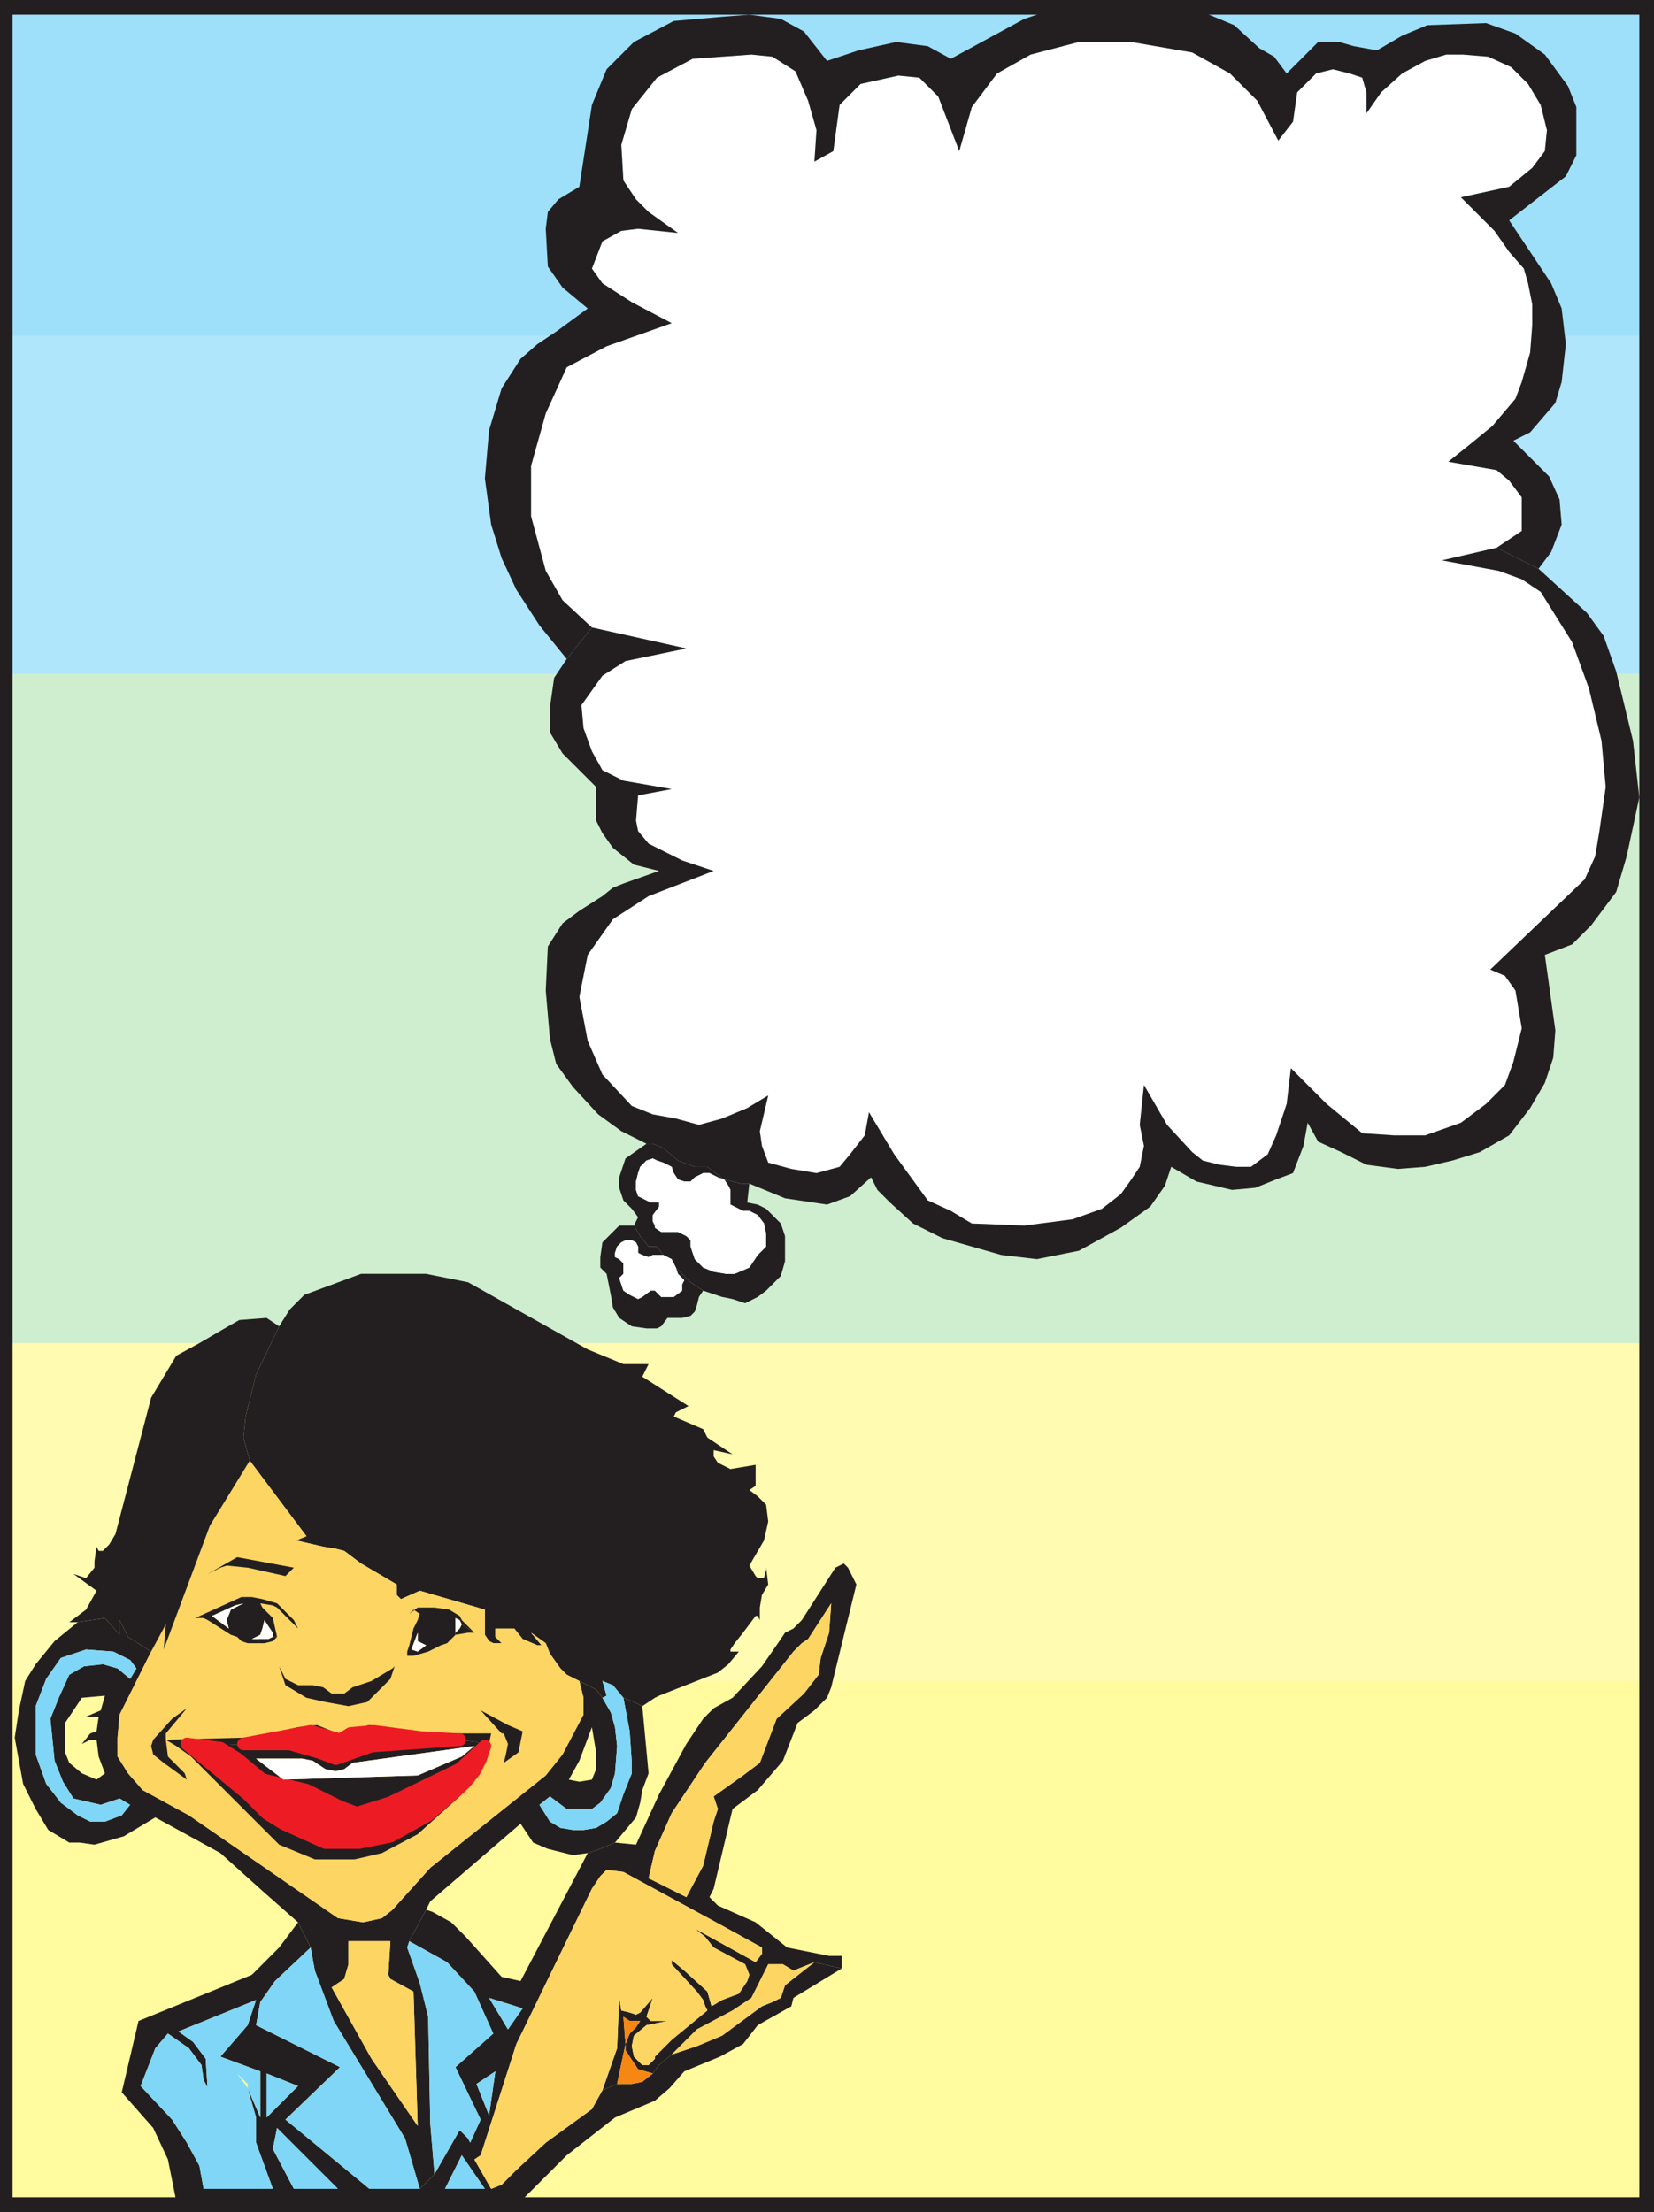 <svg xmlns="http://www.w3.org/2000/svg" width="591" height="790.5"><rect width="100%" height="100%" fill="#333333" stroke="none"/><path fill="#9ee0f9" fill-rule="evenodd" d="M0 126V0h591v126H0"/><path fill="#9ee0f9" fill-rule="evenodd" d="M0 186.75V60h591v126.75H0"/><path fill="#b0e6fb" fill-rule="evenodd" d="M0 246.75V120h591v126.75H0"/><path fill="#b0e6fb" fill-rule="evenodd" d="M0 306.75v-126h591v126H0"/><path fill="#cfeecf" fill-rule="evenodd" d="M0 366.75v-126h591v126H0"/><path fill="#cfeecf" fill-rule="evenodd" d="M0 426.75v-126h591v126H0"/><path fill="#cfeecf" fill-rule="evenodd" d="M0 486.75v-126h591v126H480l-18.75-.75H129l-18 .75H0"/><path fill="#cfeecf" fill-rule="evenodd" d="M0 546.75V420h591v126.75H0"/><path fill="#fffbb0" fill-rule="evenodd" d="M0 606.75V480h591v126.75H0"/><path fill="#fffbb0" fill-rule="evenodd" d="M0 666.75V540h591v126.75H0"/><path fill="#fffb9e" fill-rule="evenodd" d="M0 726.75v-126h591v126H0"/><path fill="#fffb9e" fill-rule="evenodd" d="M0 786.75v-126h591v126H0"/><path fill="#231f20" fill-rule="evenodd" d="M0 5.25V0h591v5.25H0"/><path fill="#231f20" fill-rule="evenodd" d="M4.5 790.5H0V0h4.5v790.5m586.5 0h-5.25V0H591v790.5"/><path fill="#fff" fill-rule="evenodd" d="m534.75 195.75 9-6v-12l-4.5-6-4.5-3.75-17.25-3 7.5-6 8.25-6.75 8.25-9.75 2.25-6 3-10.5.75-9.75v-7.5l-1.5-7.5-1.5-5.25-5.25-6-5.25-7.5-12-12 17.25-3.75L547.5 60l4.5-6 .75-7.5-2.25-9L546 30l-6-6-8.25-3.75-9-.75h-6l-7.5 2.25-8.25 4.5-7.5 6.75-5.25 7.5V33l-1.5-5.25-4.5-1.5-6-1.5-6 1.5L463.5 33 462 43.5l-5.25 6.75-7.5-14.25-9.75-9.75-13.5-7.5L404.25 15H385.5l-17.25 4.5-12 6.75-9 12-4.5 15.75-7.5-19.5-6.75-6.75L321 27l-13.5 3-7.5 7.5-2.25 16.5-6.75 3.75.75-11.25-3-10.5-4.5-10.5-8.25-5.25-7.5-.75-21 1.5-12.75 6.75-9 11.25L222 51.75l.75 12.75 4.5 6.75 4.5 4.5 10.5 7.5-14.25-1.5-6 .75-6.75 3.75L211.5 96l3.75 5.25 10.5 6.75 14.25 7.5-23.25 8.25-14.25 7.5-7.5 16.5-5.25 18.75v18L195 204l6 10.5 10.5 9.75 33.75 7.5-21.75 4.5-8.25 5.25-7.5 10.5.75 8.25 3 8.25 3.75 6.75 7.5 3.75 17.25 3-12 2.25-.75 9L228 297l3.75 4.5 12 6 11.25 3.75-23.25 9L219 328.5l-9 12.75-3 15 3 15.75 5.25 12 10.5 11.25 7.5 3 8.25 1.5 8.25 2.25 8.25-2.25 9-3.75 7.5-4.5-3 12.75.75 5.25 2.25 6 8.25 2.25 9 1.5L300 417l3.75-4.5 5.25-6.75 1.5-8.25 9 15 12 16.5 8.25 3.75 7.5 4.5L366 438l17.25-2.25 10.5-3.75 6.75-5.25 3.75-5.25 3-4.5 1.5-7.5-1.5-7.5 1.5-14.25L417 402l9 9.75 3.75 3 6 1.5 6 .75H447l6-4.5 3-6.75 3.75-11.25 1.5-12.75L474 394.5l12.75 10.5 11.25.75h11.25l12.75-4.5 9-6.75 6.75-6.75 3-8.25 3-12-2.25-13.5-3.75-5.25-5.25-2.25 33.75-32.25L570 306l1.5-9 2.25-15.75-1.5-16.5-4.5-18.75-6-16.5-11.25-18-6.75-4.5-8.25-3-20.25-3.75 19.5-4.5"/><path fill="#231f20" fill-rule="evenodd" d="m549.75 203.25-15-7.5-19.5 4.5L535.5 204l8.25 3 6.75 4.5 11.25 18 6 16.5 4.5 18.75 1.5 16.5L571.5 297l-1.5 9-3.75 8.25-33.75 32.25 5.25 2.25 3.75 5.25 2.25 13.5-3 12-3 8.25-6.75 6.75-9 6.75-12.75 4.5H498l-11.25-.75L474 394.5l-12.75-12.75-1.5 12.75-3.75 11.25-3 6.75-6 4.5h-5.25l-6-.75-6-1.5-3.75-3-9-9.75-8.25-14.25-1.5 14.25 1.5 7.5-1.5 7.5-3 4.5-3.75 5.25-6.75 5.25-10.5 3.75L366 438l-18.75-.75-7.5-4.5-8.25-3.75-12-16.5-9-15-1.5 8.25-5.25 6.75L300 417l-8.25 2.25-9-1.5-8.25-2.25-2.25-6-.75-5.25 3-12.75-7.5 4.5-9 3.75-8.25 2.25-8.25-2.25-8.25-1.5-7.5-3-10.5-11.25-5.25-12-3-15.75 3-15 9-12.75 12.75-8.25 23.25-9-11.25-3.75-12-6L228 297l-.75-3.75.75-9 12-2.25-17.25-3-7.5-3.75-3.75-6.75-3-8.25-.75-8.25 7.5-10.5 8.25-5.25 21.75-4.5-33.75-7.5-9 11.25-4.5 6.75-1.5 10.5v9l4.5 7.5 12 12v12l2.25 4.5L219 303l7.5 6 9 2.25-12.75 4.5-3.75 1.5-3.75 3-8.25 5.25-6 4.5-5.25 8.25L195 354l1.5 17.25 2.25 9 6 8.25 9 9.75 8.25 6 9 4.5h2.25l3.75 1.5 5.25 4.5 6 2.25h4.5l6 4.5 6 1.5h3l12.75 5.25 15 2.25 8.25-3 7.5-6.75 2.25 4.5 4.5 4.5 8.25 7.5 10.5 5.25 21 6 12.75 1.5 15-3 15-8.25 10.5-7.5 5.25-7.5 2.25-6.75 9 5.25 12.75 3 8.25-.75 7.5-3 6-2.25 3.75-9.75 1.5-8.25L471 408l8.25 3.75 9 4.5 11.25 1.5 9.75-.75 9.75-2.25 9.75-3 10.5-6 7.5-9.75 5.25-9 3-9 .75-9.75-3.75-27 9.75-3.75 6.75-6.75 9-12 3.75-12.75 4.5-21-2.25-20.25-6-24.75-4.5-12.75-6-8.25-17.25-15.75"/><path fill="#231f20" fill-rule="evenodd" d="m549.75 203.25 4.5-6 3.75-9.75-.75-9-3.75-8.25-12.75-12.75 6-3 9-10.5 2.25-7.5 1.5-13.5-1.5-12.75-3.75-9-15-22.5L559.5 63l3.75-7.5V38.25l-3-7.5L552 19.5 541.5 12 531 8.25 510 9l-9 3.75-9 5.25-8.25-1.5-5.25-1.5H471l-11.25 11.25-4.5-6-5.25-3L441 9l-9-3.75-14.25-3.75L403.5 0l-21.75 1.5L366 6.75 339.75 21l-8.25-4.5-11.25-1.5-13.5 3-11.25 3.75-8.25-10.5-8.25-4.5-11.25-1.5L258 6l-17.25 1.5L226.5 15l-9.75 9.75-5.25 12.75-4.5 29.25-7.5 4.5-3.75 4.5-.75 6 .75 13.5 5.25 7.5 9 7.5-11.25 8.25L192 123l-6 5.25-6.75 10.5-4.5 15-1.5 17.25 2.25 16.5 3.75 12 5.25 11.25 8.25 12.75 9.75 12 9-11.25-10.5-9.75-6-10.5-5.25-19.5v-18l5.25-18.75 7.5-16.5 14.25-7.5L240 115.5l-14.25-7.5-10.5-6.75L211.5 96l3.75-9.75L222 82.5l6-.75 14.25 1.5-10.5-7.5-4.5-4.5-4.5-6.75-.75-12.75L225.75 39l9-11.25L247.5 21l21-1.5 7.5.75 8.25 5.25 4.5 10.5 3 10.5-.75 11.25 6.75-3.75L300 37.5l7.5-7.5 13.5-3 7.5.75 6.75 6.75 7.5 19.5 4.5-15.75 9-12 12-6.75L385.5 15h18.75L426 18.75l13.5 7.5 9.75 9.75 7.5 14.25L462 43.5l1.5-10.5 6.75-6.75 6-1.5 6 1.5 4.5 1.5 1.5 5.25v7.5l5.25-7.5 7.5-6.75 8.25-4.5 7.5-2.25h6l9 .75L540 24l6 6 4.5 7.5 2.25 9L552 54l-4.5 6-8.25 6.75L522 70.5l12 12 5.25 7.5 5.25 6 1.5 5.25 1.5 7.5v7.5l-.75 9.75-3 10.5-2.25 6-8.25 9.75L525 159l-7.5 6 17.25 3 4.5 3.75 4.5 6v12l-9 6 15 7.5M231 408.75l-7.5 5.25-2.25 6.75v3.75l1.5 4.5 3 3 2.25 3-1.5 3 2.25 3.75 3 3.75h3l2.25 3 3 1.5 1.5 3 5.25 5.25 4.5 3 6.75 2.25 3.75.75 4.5 1.5 4.5-2.25 3-2.25L279 456l1.5-5.25v-9l-1.5-4.5-5.25-5.25-3-1.5-3.75-.75.75-6.75h-3l-6-1.5 1.5 2.25.75 1.5v5.25l4.5 2.25h2.25l3 1.5 2.25 3 .75 3.75v4.5l-3 3-3 4.5-5.25 2.25h-3l-4.5-.75-3.75-1.5-3-3-1.5-4.5v-2.25l-1.5-1.5-3-1.5h-6l-2.25-1.5V438l-.75-1.5v-2.25l2.25-3v-1.5h-3l-4.5-2.25-.75-2.25v-3l.75-3 .75-2.25 2.25-2.25 2.25-.75 1.5.75 2.25.75 3 1.5.75 2.25 1.5 2.25 2.25.75h2.25l1.5-1.5 3-1.5h2.25l3 1.5 2.25.75-6-4.5h-4.5l-6-2.25-5.25-4.5-3.75-1.5H231"/><path fill="#fff" fill-rule="evenodd" d="m258.75 421.5-2.25-.75-3-1.5h-2.25l-3 1.5-1.5 1.5h-2.25l-2.25-.75-1.5-2.25L240 417l-3-1.5-2.25-.75-1.5-.75-2.25.75-2.25 2.25-.75 2.25-.75 3v3l.75 2.25 4.5 2.25h3v1.5l-2.25 3v2.25l.75 1.5v.75l2.25 1.5h6l3 1.5 1.5 1.5v2.25l1.5 4.5 3 3 3.75 1.5 4.5.75h3l5.25-2.25 3-4.5 3-3V441l-.75-3.75-2.25-3-3-1.5h-2.25l-4.5-2.25v-5.25l-.75-1.5-1.5-2.25"/><path fill="#231f20" fill-rule="evenodd" d="M226.5 438h-5.25l-6 6-.75 5.25V453l2.25 2.25 1.5 7.5.75 4.5 2.25 3.75 4.5 3 5.25.75h3.75l1.5-.75 2.25-3h5.25l3-.75 1.5-1.5.75-2.25.75-3 1.5-2.25-4.5-3-5.25-5.25.75 2.25 2.25 2.25-.75 1.5v2.25l-3 2.25h-4.5l-2.25-2.25h-1.5l-3 2.25-1.5.75-3-1.5-2.25-1.5-1.5-4.5 1.5-1.5v-3.75l-1.5-1.5-1.5-.75v-1.5l.75-2.25 1.5-1.5 1.5-.75h2.25l1.5.75.75 1.5v2.25l1.5.75 2.25.75 1.5-.75H237l-2.25-3h-3l-3-3.75-2.25-3.75"/><path fill="#fff" fill-rule="evenodd" d="M237 448.5h-3.75l-1.5.75-2.25-.75-1.5-.75v-2.25l-.75-1.5-1.5-.75h-2.25l-1.5.75-1.5 1.5-.75 2.25v1.5l1.5.75 1.5 1.5v3.75l-1.5 1.5 1.5 4.5 2.25 1.5 3 1.5 1.5-.75 3-2.25h1.5l2.25 2.25h4.5l3-2.25V459l.75-1.5-2.25-2.25-.75-2.25-1.5-3-3-1.5"/><path fill="#231f20" fill-rule="evenodd" d="m300.75 703.5-9.75-2.25-10.5 8.25-1.5 4.5-3 1.5-3.75 1.5L258 727.5l-9 3.75-9 3-4.5 3.75-2.25 3-3.75 3-3.75.75h-5.25l-5.25 2.25-3.75 6.75-16.5 12-10.5 9.75-5.25 5.25-3.75 1.5H72.75l-1.5-8.25-4.5-8.25-5.25-8.25-11.25-12L55.5 732l4.5-5.25 7.5 5.25 4.5 6 .75 5.25 1.5 3v1.5l-.75-12-4.5-6-5.25-3.75 27.75-11.25-3 9L78.75 735 93 740.25l2.25.75 11.25 4.5-11.25 11.25V741l-2.25-.75v16.5l-4.5-10.5 3 10.5v9l6 16.5h7.5L97.5 768l1.5-7.5 21.75 21.75H132l-30-24.75 19.5-18.75-30-15 1.5-8.25 5.25-7.5L111 696l-4.5-9-6.75 9-9.75 9.75-40.5 16.5-6 25.5 11.25 12.75L60 771.75l3 15h123l16.5-16.5 17.25-13.5 14.25-6 5.25-4.5 5.25-6 12.75-5.25 8.25-4.5 5.25-6.75 12-6.75.75-3 17.25-10.5"/><path fill="#231f20" fill-rule="evenodd" d="m229.5 609.75-3-1.5-3.75-1.5 2.25 12 .75 11.25v3.75l-3 7.5-2.25 6.75-3.75 3-3.75 2.25-4.5.75h-3.75l-4.5-.75-3.75-2.25-3.75-6 3.75-3 6.75-6 3.75-6.75 4.5-12 1.5 9v6l-1.5 3.75-4.5.75-3.75-.75-6.75 6 6 4.5h9l3-2.25 3.75-5.25 1.5-5.25.75-9.75-.75-6.75-1.5-5.25-3-5.25-2.25-3-6-3 1.5 6v6L201 627l-6 7.5-41.25 33-13.5 15-3.75 3-6.75 1.5-9-1.5-53.25-36.75-16.5-9-5.25-6-3.75-6V621l.75-8.25L54 590.25 45.75 585l-3-6v5.25l-5.25-6-9.75 1.5-8.25 6.75-6.75 8.25-3.75 6-2.25 10.5-1.5 9.75 3 16.5 4.5 9 4.5 7.5 7.5 4.5h3.75l5.25.75 10.5-3 11.25-6.75-9-4.5-3 3.75-6 2.25h-5.25l-4.5-2.25-6-4.5-5.25-6.75-3.75-10.5v-17.25L16.5 600l5.25-7.5 9-3 9.75.75 6 3 2.25 3L46.5 600l-4.5-3.75-5.25-1.5-6.75.75-5.25 3-3.75 8.25-3 7.5 1.5 15 3 7.5 3.75 6L36 645l6.75-2.25-5.25-9-3 2.25-5.25-2.25-4.5-3.75-1.5-3.75v-10.5l6-9 8.25-.75-1.5 5.25-5.25 2.25h4.5l-.75 5.25-2.25.75-3 3.75 3-1.5h2.25l.75 6 2.25 6 5.25 9L46.5 645l9 4.5 23.25 12.75 15 13.5L106.5 687l4.5 9 1.5 8.25 6.75 18 25.5 42 4.5-4.5-16.5-24-14.25-25.5 4.5-3 1.5-5.25v-8.25h15l-.75 12 .75 1.5 8.25 4.5 1.5 48-4.5 4.5 5.25 18 5.25-5.25-1.5-18-.75-38.25-3-12-4.5-12.75.75-2.25 6-11.25 1.5-3L186 651.75l4.5 6.75 5.25 2.25 9 2.25 5.25-.75 4.5-1.5 5.25-2.25 7.5-9 1.5-5.25.75-4.5 2.25-6-2.25-24"/><path fill="#231f20" fill-rule="evenodd" d="m219.75 658.5-5.25 2.25-4.5 1.5L186 708l-6.75-1.5-12.75-14.25-5.25-5.25-6.75-3.75-2.25-.75-6 11.25 13.5 7.5 9.75 10.5 5.25 2.25 12 3.75-5.25 7.5-6.75-11.25-5.25-2.25 6.75 15-13.5 12 9 18.75 3-1.5-4.5-11.25 6.75-4.5-2.25 15.75-3 1.5-3.75 8.25-.75-1.5-3-3-9 15.75-5.25 5.25h9l6-12 8.25 12h2.25l-6-10.5 2.25-1.5 12.75-39.75 27-55.5 3-4.5 2.25-2.25 6 .75 34.5 18.75 15 8.25v2.25l-2.25 3-21.75-12 3.75 3 3 3.75 11.25 6 1.5 3.75L267 708l-3 4.5-6 2.25-3.75 2.25-1.5-5.25-8.25-7.5-4.5-3.75v1.5l9 9.75 2.25 3L252 717l.75 1.5L240 729l-6 6v.75l-2.25 2.25h-2.25l-3-3-.75-3.75.75-3.75 4.5-3.75 7.5-1.5h-6l-1.5-1.5 2.25-6.75-4.5 5.25-1.5.75-2.25-.75-3-.75-.75-4.5-.75 18-5.25 15 5.25-2.25 3-14.25-.75-9.75 2.25 1.5h3.75l-1.5 2.25-2.25 2.25-1.5 3.75v2.25l4.5 6.75 5.25 1.5 2.25-3 4.5-3.75 9-9 12.75-6.75 6.75-4.5 6-12h5.25l3.75 2.25 7.5-3 9.75 2.25V699h-4.5l-15-3-11.25-9-13.5-6-3-3 1.5-3 6.75-28.5 9-6.75 9-10.5 5.25-13.5 6-4.5 4.5-4.5L297 603l9-36.75-3-6-1.5-1.5L297 573l-.75 10.5-3 9-.75 6-5.25 6.75-9.75 9-6 15.75-6 4.5L255 642l1.5 4.5-1.5 4.5-3.75 15.75-6 11.25-13.5-6.75 2.25-9.75 6-13.5 12-18 31.5-39.75 3-3 2.25-1.5L297 573l4.5-14.25-3 1.5-12 18.75-3 3-3 1.5-1.5 2.25-6.75 9.75-10.5 11.25-6.75 3.75-3.75 3.75-6 9-9.75 18-8.25 18-7.5-.75"/><path fill="#231f20" fill-rule="evenodd" d="M273.75 560.25v.75l-.75 3h-2.25l-.75-.75-2.25-3.75 5.25-9 1.5-6.75-.75-6-3-3-3-2.25L270 531v-7.5l-9 1.5-4.5-2.25-1.5-2.25v-2.25l6.75 1.5-9-6-1.5-3-10.5-4.5.75-1.5 4.5-2.25-16.5-10.5 2.25-4.5h-9L210 482.25l-42.75-24-15-3H129l-20.25 7.5-5.25 5.25-3.75 6-8.25 17.25-3.75 15-.75 7.5 2.25 8.25 20.25 27-3.75 1.5 9.75 2.25 4.5.75 3 .75 6 4.5 12.75 7.5V570l1.5 1.5 6.75-3 23.25 6.75v9l1.5 2.25 1.5.75h3L177 585v-3h6.75l3 3.75L192 588h1.5l-3.75-4.5 5.25 3.75 1.5 3.75 3.75 5.25 2.25 2.25 10.5 5.25 2.25 3 1.5-.75-1.5-5.25 3.75 1.5 3.75 4.5 3.75 1.5 3 1.5 4.5-3 1.5-.75 21-8.25 3.75-3 3.75-4.5h-3v-.75l1.5-2.25 3-3.75 4.5-6h.75l.75 1.5v-4.5l.75-4.5 2.25-3.75-.75-6"/><path fill="#fdd562" fill-rule="evenodd" d="M89.25 522 75 545.25 58.5 589.5l.75-9-5.25 9.75-11.25 22.5L42 621v6.75l3.75 6 5.25 6 16.5 9 53.25 36.75 9 1.5 6.75-1.5 3.75-3 13.5-15 41.25-33 6-7.5 7.5-14.25v-6l-1.5-6-4.5-2.25-2.25-2.25-3.75-5.25-1.5-3.75-5.25-3.75 3.75 4.5H192l-5.25-2.25-3-3.75H177v3l2.25 2.25h-3l-1.5-.75-1.5-2.25v-9L150 568.5l-6.75 3-1.5-1.5v-3.75l-12.75-7.5-6-4.5-3-.75-4.5-.75-9.75-2.25 3.75-1.5-20.25-27"/><path fill="#231f20" fill-rule="evenodd" d="m27.75 579.75 9.75-1.5 5.25 6V579l3 6 8.25 5.25 5.25-9.75-.75 9L75 545.25 89.25 522 87 513.75l.75-7.5 3.75-15L99.75 474l-4.5-3-9.75.75-5.25 3-9 5.25-8.25 4.5-9 15-12.75 48.75L39 552l-2.25 2.25h-1.5l-.75-1.5-.75 5.25v2.25l-3 3.75-4.5-1.5 8.25 6-3.75 6.75-6 4.5h3m31.5 42L63 624l5.25 3.75 31.5 31.5 12.75 5.25h14.25l9.75-2.25 12.75-6.75 15-13.5 9-12 2.25-10.5h-15l-13.5-.75-15-2.25-6 1.5-5.25 1.5.75 2.25 3.75-2.25 8.25-.75 17.25 2.25 13.5.75 6 .75 3 1.5-1.5 4.5-2.25 4.5-3 3.75-2.25 2.25-11.25 9.75-13.5 7.5-11.25 2.25h-12l-15-6.75-6-3.75-6.75-6.75-21.75-18 9.75.75 10.5-.75 24-4.5 10.5 3-.75-2.25-7.5-3-6.75.75L90 621h-3l-27.75.75"/><path fill="#fdd562" fill-rule="evenodd" d="m215.25 747 5.25-15 .75-18 .75 4.5 3 .75 2.25.75 1.5-.75 4.5-5.25-2.25 6.75 1.5 1.5h6l-7.5 1.5-4.5 3.75-.75 3.75.75 3.75 3 3h2.25l2.25-2.25V735l6-6 12.75-10.5-.75-1.5-.75-2.25-2.25-3-9-9.75v-1.5l4.5 3.75 8.25 7.5 1.5 5.25 3.75-2.25 6-2.25 3-4.5.75-2.25-1.5-3.75-11.25-6-3-3.75-3.75-3-3.75-3.75 3.75 3.75 21.75 12 2.25-3V696l-15-8.25-34.5-18.75-6-.75-2.25 2.25-3 4.5-27 55.5-12.75 39.75-2.25 1.5 6 10.5 3.75-1.5 5.25-5.25 10.5-9.75 16.5-12 3.75-6.75"/><path fill="#231f20" fill-rule="evenodd" d="m164.25 621.75-31.5 2.25-12.75 4.5-6-2.25-10.5-3H87l-10.5.75-9.75-.75 12 1.5 6 3.75 9 7.5 15.75 3.75 12 6 6 2.25 12-3.75 24.75-12 9-8.25h-3.75l-4.5 3.75-15.75 6.75-48 1.5-9.75-7.5H108l3.75.75 4.5 3 3.75.75 3-.75 3-2.25 43.5-6h3.75l-3-1.5-6-.75"/><path fill="#ed1c24" fill-rule="evenodd" stroke="#ed1c24" stroke-linecap="round" stroke-linejoin="round" stroke-miterlimit="10" stroke-width="4.5" d="m66.75 623.25 21.75 18 6.75 6.75 6 3.75 15 6.75h12l11.25-2.25 13.5-7.5 11.25-9.75 2.25-2.25 3-3.75 2.25-4.5 1.5-4.5-9 8.25-24.75 12-12 3.75 3.75.75-1.5 1.5-2.25-2.25-6-2.25-12-6L93.75 636l-9-7.5-6-3.75-12-1.5"/><path fill="#fdd562" fill-rule="evenodd" d="m297 573-.75 10.5-3 9-.75 6-5.25 6.75-9.75 9-6 15.75-6 4.5L255 642l1.5 4.5-1.5 4.5-3.75 15.75-6 11.25-13.5-6.75 2.25-9.75 6-13.5 12-18 31.5-39.75 3-3 2.25-1.5L297 573"/><path fill="#7fd6f7" fill-rule="evenodd" d="m111 696-12.75 12-5.25 7.5-1.5 8.25 30 15L102 757.5l30 24.75h18l-5.25-18-25.5-42-6.75-18L111 696m58.5 15.75-9.75-10.5-13.5-7.5-.75 2.25 4.5 12.75 3 12 .75 38.25 1.5 18 9-15.75 3 3 .75 1.5 3.75-8.25-9-18.75 13.5-12-6.75-15"/><path fill="#fff" fill-rule="evenodd" d="m169.5 624-4.5 3.75-15.75 6.75-48 1.5-9.75-7.5H108l3.75.75 4.5 3 3.75.75 3-.75 3-2.25 43.5-6"/><path fill="#ed1c24" fill-rule="evenodd" stroke="#ed1c24" stroke-linecap="round" stroke-linejoin="round" stroke-miterlimit="10" stroke-width="4.5" d="m121.5 621.75-10.5-3-24 4.5h16.5l10.5 3 6 2.25 12.75-4.5 31.5-2.25-13.5-.75-17.25-2.25-8.25.75-3.75 2.25"/><path fill="#7fd6f7" fill-rule="evenodd" d="M93 740.25 78.75 735l9.75-11.25 3-9L63.75 726l5.25 3.75 4.5 6 .75 12v-1.5l-1.5-3L72 738l-4.5-6-7.5-5.25-4.5 5.25-5.25 13.5 11.25 12 5.25 8.25 4.5 8.25 1.5 8.25H97.5l-6-16.5v-9l-3-10.5-3.75-5.25 3.75 3.75v1.5l4.5 10.5v-16.5"/><path fill="#fdd562" fill-rule="evenodd" d="m149.25 759.75-1.5-48-8.25-4.5-.75-1.5.75-12h-15V702l-1.5 5.25-4.5 3 14.25 25.5 16.5 24"/><path fill="#7fd6f7" fill-rule="evenodd" d="M42.75 642.75 36 645l-9.75-2.25-3.75-6-3-7.5-1.5-15 3-7.5 3.75-8.25 5.25-3 6.75-.75 5.25 1.5 4.5 3.75 2.25-3.75-2.25-3-6-3-9.75-.75-9 3-5.25 7.5-3.75 9.75V627l3.75 10.5 5.25 6.75 6 4.5 4.5 2.25h5.25l6-2.25 3-3.75-3.75-2.25m180-36-3.75-4.5-3.75-1.5 1.5 5.25-1.5.75 3 5.25 1.5 5.25.75 6.75-.75 9.75-1.5 5.25-3.75 5.25-3 2.25h-9l-6-4.5-3.75 3 3.75 6 3.75 2.25 4.5.75h3.75l4.5-.75 3.75-2.25 3.75-3 2.25-6.75 3-7.5V630l-.75-11.25-2.25-12"/><path fill="#fdd562" fill-rule="evenodd" d="m291 701.25-7.5 3-3.75-2.25h-5.25l-6 12-6.75 4.5-12.75 6.75-9 9 9-3 9-3.75 14.25-10.5 3.75-1.5 3-1.5 1.5-4.5 10.5-8.25"/><path fill="#231f20" fill-rule="evenodd" d="m99.75 595.5 2.25 6.75 7.5 4.5 6.75 1.5 8.25 1.5 6.75-1.5 8.25-8.25 1.5-4.5-.75.75-7.5 4.5L126 603l-3 2.25h-4.5l-3-2.25-3.75-.75h-5.25L102 600l-2.25-4.5M99 585l-1.5-6.75-3.75-3.75L93 573l4.5.75 1.5.75 7.5 7.5-1.5-3-6-6-5.25-1.5-3.75-.75h-3.75l-16.5 7.5h3l1.5.75 1.5-1.5 8.25-3.75 3-.75-4.5 2.25L81 579l.75 3-6-4.5-1.5 1.5 8.25 5.25 2.25.75 1.5 1.5 2.25.75h3.75v-1.5H90l3-1.5.75-2.25.75-3 1.5 4.5 1.5 1.5H99m6-24.75-20.25-3.75-10.5 6 4.5-2.25 2.25-.75 7.5.75 13.5 3 3-3m-45.75 61.5v-2.25l7.5-9-5.25 3.75-6.75 7.5L54 624l.75 3 3.75 3 8.25 6-.75-2.25-6-6-.75-6M169.5 583.5 165 579l-.75-1.5-3.75-2.25-5.25-.75h-6l-3 2.25 1.5-1.5 2.25 1.5-.75 2.25-1.5 3-1.5 6-.75 2.25 1.5-.75 2.25-6v3l3 1.5-3 2.25-2.25-.75-1.5.75v1.5h2.25l5.25-1.5 4.5-2.25 2.25-.75 3-3v-6l1.5.75.75 1.5 4.5 3"/><path fill="#7fd6f7" fill-rule="evenodd" d="M120.75 782.25 99 760.5l-1.5 7.5 7.5 14.25h15.75"/><path fill="#231f20" fill-rule="evenodd" d="M175.5 619.5h4.5l1.5 3.75-.75 3.75-.75 3 5.25-3.75 1.5-7.5-5.25-2.25-9.75-5.25 7.5 8.25h-3.75"/><path fill="#7fd6f7" fill-rule="evenodd" d="m174.75 756-4.5-11.25 6.75-4.5zm-79.5-15 11.25 4.5-11.25 11.25zm0 0"/><path fill="#f68712" fill-rule="evenodd" d="m223.5 730.5-3 14.25h5.25l3.75-.75 3.75-3-5.25-1.5-4.5-6.75v-2.25"/><path fill="#7fd6f7" fill-rule="evenodd" d="m173.25 782.25-8.25-12-6 12zm1.5-68.25 12 3.75-5.25 7.5zm0 0"/><path fill="#fff" fill-rule="evenodd" d="m75.75 577.5 8.25-3.75 3-.75-4.5 2.25L81 579l.75 3-6-4.5"/><path fill="#f68712" fill-rule="evenodd" d="m223.5 730.5 1.5-3.75 2.25-2.25 1.5-2.25H225l-2.25-1.5.75 9.75"/><path fill="#fff" fill-rule="evenodd" d="m96 585.75 1.5-.75v-1.5l-3-4.5-.75 3-.75 2.25-3 1.5h6"/><path fill="#231f20" fill-rule="evenodd" d="m169.5 583.5-4.5-3-.75 1.5-1.5 1.5v.75l4.5-.75h2.25"/><path fill="#fff" fill-rule="evenodd" d="m147 589.5 2.25-6v3l3 1.5-3 2.25-2.25-.75m15.75-6 1.5-1.5.75-1.5-.75-1.5-1.5-.75v5.25"/><path fill="#231f20" fill-rule="evenodd" d="M92.25 585.75H96l1.5-.75H99l-1.5 1.5-3 .75h-2.25v-1.5M0 790.5v-5.25h591v5.25H0"/></svg>
